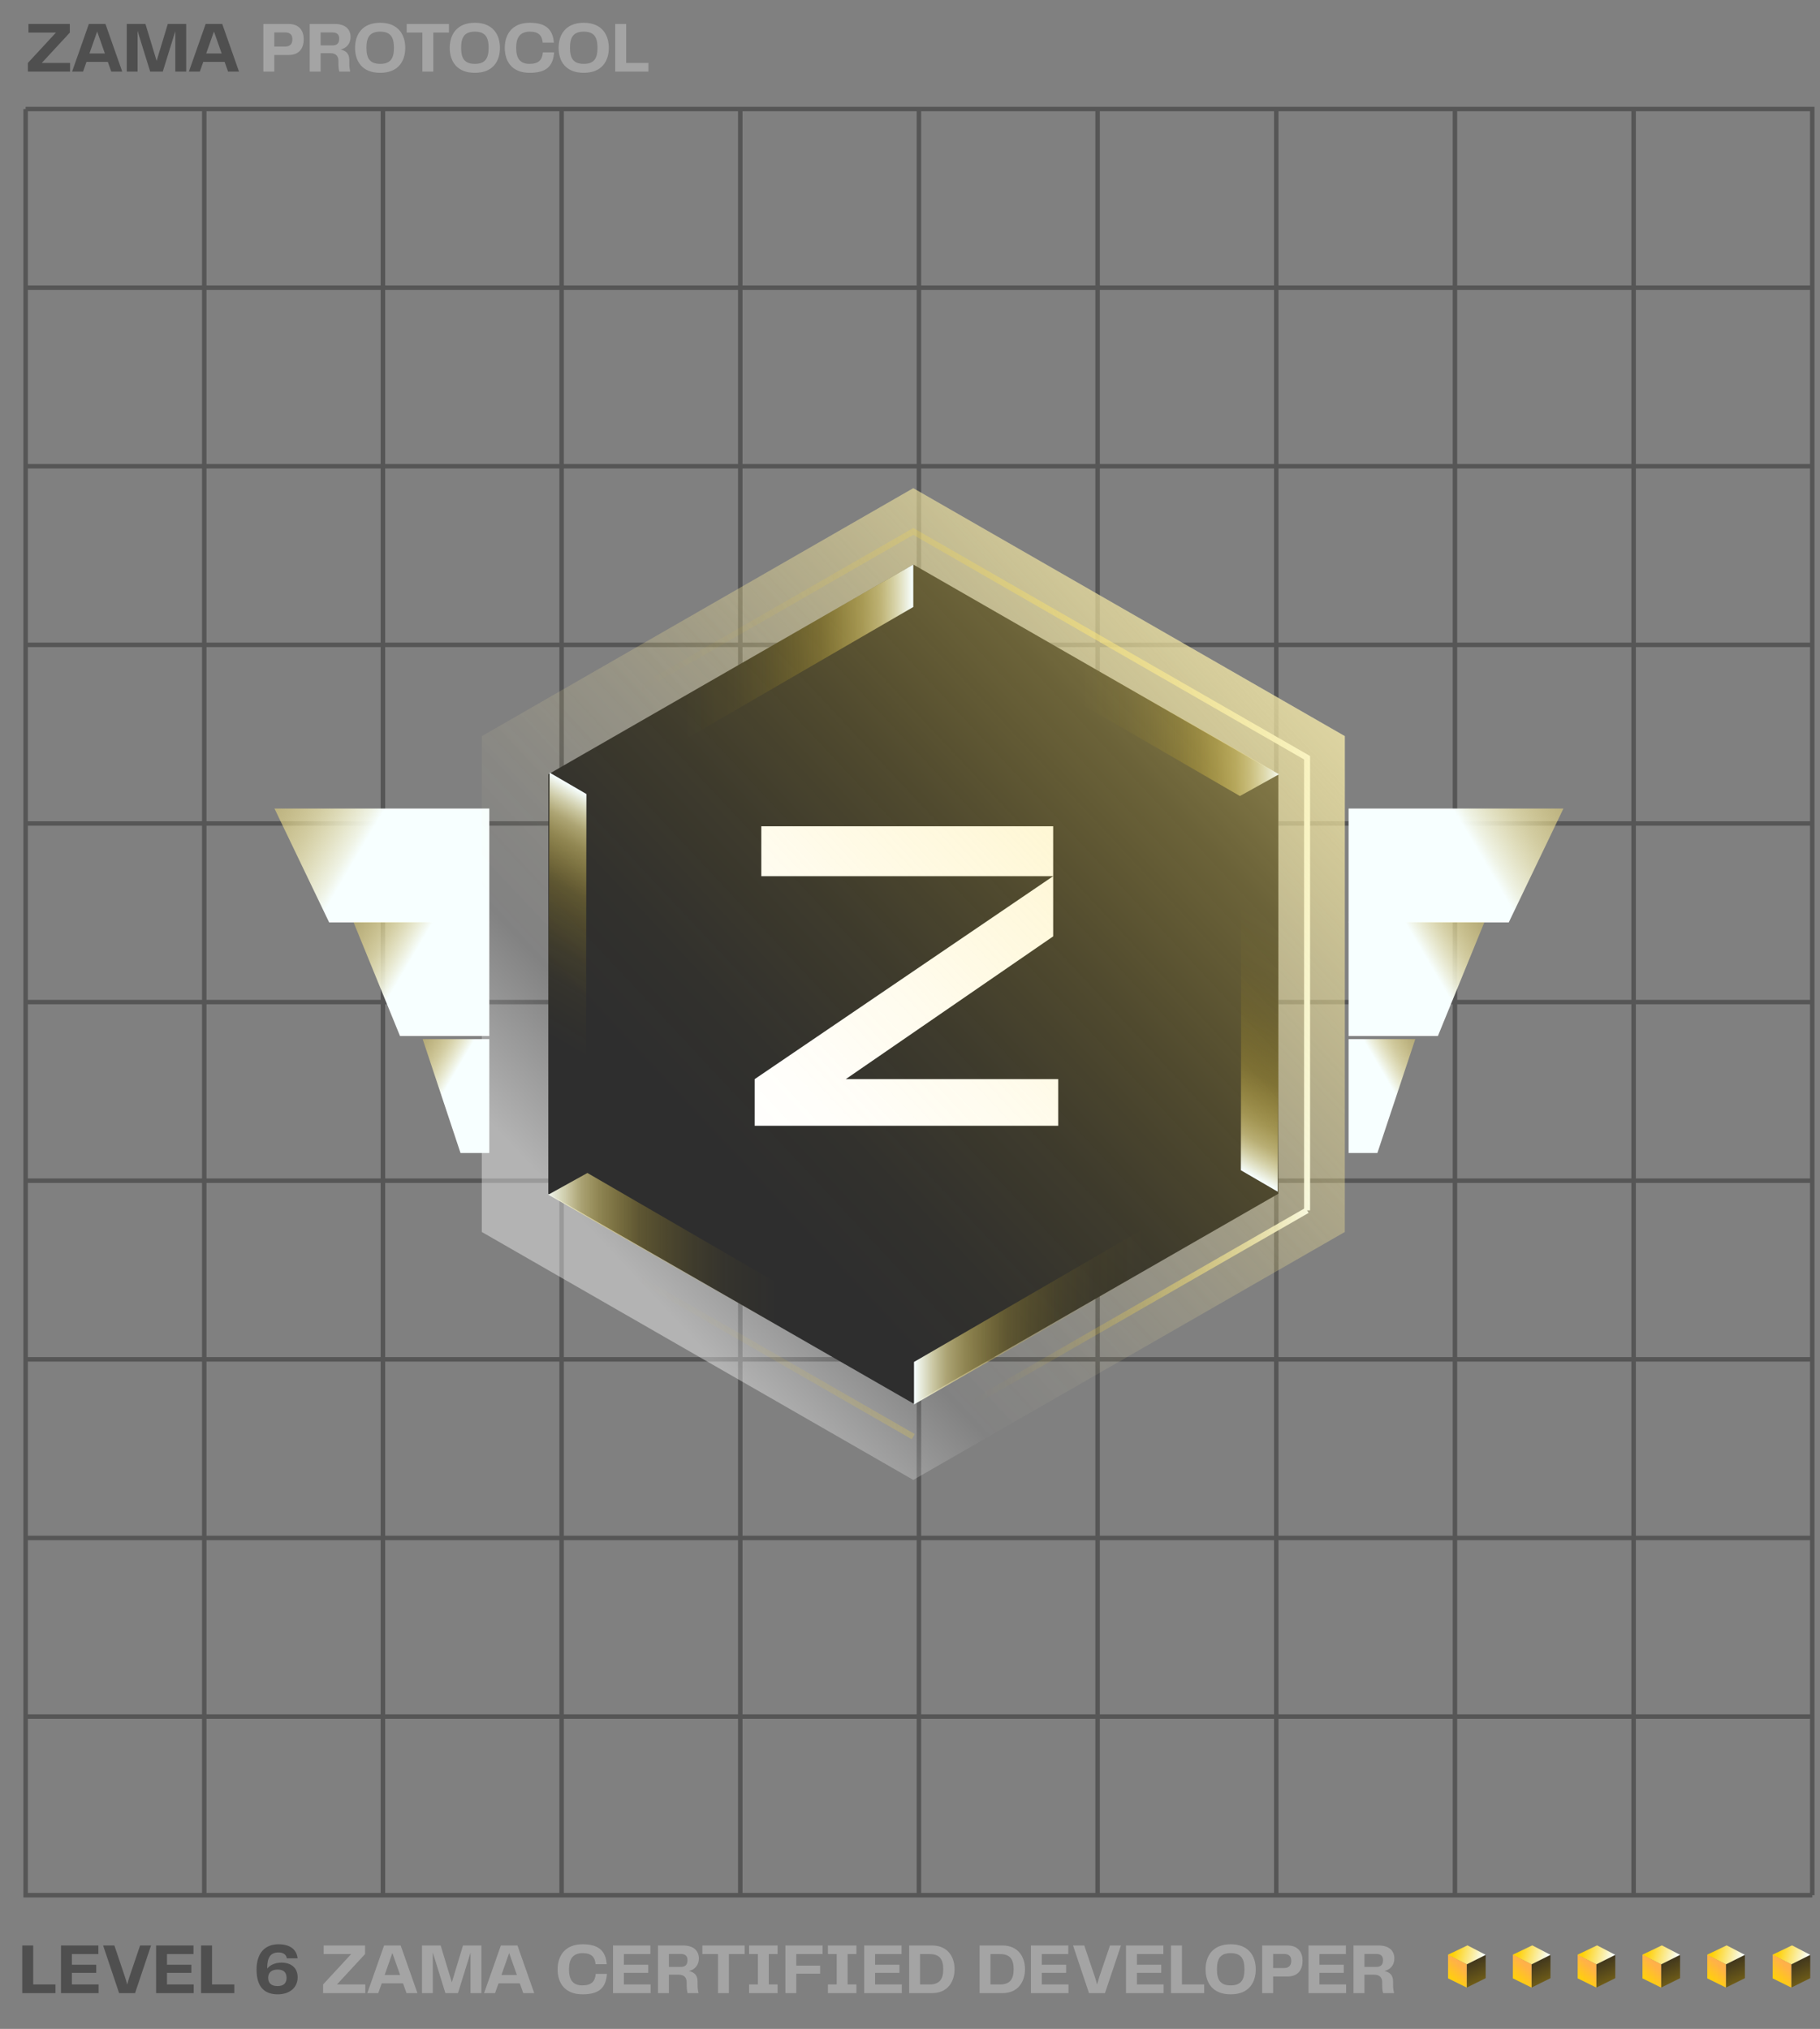 <svg width="305" height="340" viewBox="0 0 305 340" fill="none" xmlns="http://www.w3.org/2000/svg">
<rect x="0" y="0" width="305" height="340" fill="#808080" stroke="none"/>
<path d="M303.705 317.59H4.296V18.269" stroke="#565656" stroke-width="0.75" stroke-miterlimit="10"/>
<path d="M4.296 287.659H303.705" stroke="#565656" stroke-width="0.75" stroke-miterlimit="10"/>
<path d="M4.296 257.728H303.705" stroke="#565656" stroke-width="0.75" stroke-miterlimit="10"/>
<path d="M4.296 227.796H303.705" stroke="#565656" stroke-width="0.75" stroke-miterlimit="10"/>
<path d="M4.296 197.857H303.705" stroke="#565656" stroke-width="0.75" stroke-miterlimit="10"/>
<path d="M4.296 167.926H303.705" stroke="#565656" stroke-width="0.75" stroke-miterlimit="10"/>
<path d="M4.296 137.994H303.705" stroke="#565656" stroke-width="0.75" stroke-miterlimit="10"/>
<path d="M4.296 108.062H303.705" stroke="#565656" stroke-width="0.75" stroke-miterlimit="10"/>
<path d="M4.296 78.132H303.705" stroke="#565656" stroke-width="0.75" stroke-miterlimit="10"/>
<path d="M4.296 48.2H303.705" stroke="#565656" stroke-width="0.75" stroke-miterlimit="10"/>
<path d="M4.296 18.269H303.705V317.59" stroke="#565656" stroke-width="0.75" stroke-miterlimit="10"/>
<path d="M273.763 18.269V317.59" stroke="#565656" stroke-width="0.75" stroke-miterlimit="10"/>
<path d="M243.821 18.269V317.59" stroke="#565656" stroke-width="0.75" stroke-miterlimit="10"/>
<path d="M213.88 18.269V317.59" stroke="#565656" stroke-width="0.75" stroke-miterlimit="10"/>
<path d="M183.938 18.269V317.59" stroke="#565656" stroke-width="0.75" stroke-miterlimit="10"/>
<path d="M153.996 18.269V317.59" stroke="#565656" stroke-width="0.75" stroke-miterlimit="10"/>
<path d="M124.055 18.269V317.59" stroke="#565656" stroke-width="0.75" stroke-miterlimit="10"/>
<path d="M94.113 18.269V317.59" stroke="#565656" stroke-width="0.75" stroke-miterlimit="10"/>
<path d="M64.172 18.269V317.59" stroke="#565656" stroke-width="0.75" stroke-miterlimit="10"/>
<path d="M34.23 18.269V317.59" stroke="#565656" stroke-width="0.75" stroke-miterlimit="10"/>
<path d="M56.473 332.548H61.213V334H54.145V332.548L58.849 327.46H54.241V326.02H61.177V327.46L56.473 332.548ZM68.119 334L67.543 332.368H63.967L63.391 334H61.555L64.363 326.02H67.147L69.955 334H68.119ZM64.459 330.964H67.051L65.755 327.28L64.459 330.964ZM80.675 326.02V334H78.852V327.22L76.751 334H74.639L72.528 327.184V334H70.716V326.02H73.847L75.719 332.2L77.591 326.02H80.675ZM87.69 334L87.114 332.368H83.538L82.962 334H81.126L83.934 326.02H86.718L89.526 334H87.69ZM84.03 330.964H86.622L85.326 327.28L84.03 330.964ZM97.622 334.204C94.622 334.204 93.446 332.26 93.446 330.016C93.446 327.808 94.634 325.816 97.634 325.816C100.382 325.816 101.498 326.968 101.678 329.152H99.806C99.698 327.976 99.134 327.304 97.658 327.304C96.05 327.304 95.354 328.228 95.354 330.016C95.354 331.78 96.002 332.704 97.598 332.704C99.134 332.704 99.734 332.02 99.83 330.772H101.714C101.546 333.076 100.442 334.204 97.622 334.204ZM104.555 332.548H109.031V334H102.731V326.02H108.995V327.46H104.555V329.248H108.635V330.604H104.555V332.548ZM116.902 332.056V332.596C116.902 333.256 116.974 333.616 117.058 334H115.234C115.138 333.712 115.078 333.28 115.078 332.62V332.2C115.078 331.3 114.538 330.916 113.746 330.916H112.102V334H110.266V326.02H114.478C116.242 326.02 117.118 326.908 117.118 328.204C117.118 329.332 116.398 330.088 115.45 330.292C116.266 330.496 116.902 330.904 116.902 332.056ZM114.07 329.608C114.898 329.608 115.21 329.212 115.21 328.468C115.21 327.796 114.862 327.436 114.07 327.436H112.102V329.608H114.07ZM124.781 326.02V327.46H122.153V334H120.329V327.46H117.701V326.02H124.781ZM130.312 327.46H128.836V332.548H130.312V334H125.536V332.548H127.012V327.46H125.536V326.02H130.312V327.46ZM137.846 327.46H133.442V329.392H137.438V330.748H133.442V334H131.618V326.02H137.846V327.46ZM143.519 327.46H142.043V332.548H143.519V334H138.743V332.548H140.219V327.46H138.743V326.02H143.519V327.46ZM146.649 332.548H151.125V334H144.825V326.02H151.089V327.46H146.649V329.248H150.729V330.604H146.649V332.548ZM156.2 326.02C158.792 326.02 159.968 327.892 159.968 329.992C159.968 332.104 158.792 334 156.2 334H152.36V326.02H156.2ZM155.792 332.548C157.424 332.548 158.072 331.684 158.072 329.992C158.072 328.288 157.412 327.46 155.792 327.46H154.184V332.548H155.792ZM168.001 326.02C170.593 326.02 171.769 327.892 171.769 329.992C171.769 332.104 170.593 334 168.001 334H164.161V326.02H168.001ZM167.593 332.548C169.225 332.548 169.873 331.684 169.873 329.992C169.873 328.288 169.213 327.46 167.593 327.46H165.985V332.548H167.593ZM174.586 332.548H179.062V334H172.762V326.02H179.026V327.46H174.586V329.248H178.666V330.604H174.586V332.548ZM186.014 326.02H187.85L185.174 334H182.498L179.822 326.02H181.706L183.47 331.252C183.614 331.696 183.746 332.128 183.854 332.572C183.974 332.128 184.094 331.696 184.238 331.252L186.014 326.02ZM190.524 332.548H195V334H188.7V326.02H194.964V327.46H190.524V329.248H194.604V330.604H190.524V332.548ZM198.071 332.548H201.803V334H196.235V326.02H198.071V332.548ZM206.244 334.204C203.184 334.204 202.032 332.224 202.032 330.016C202.032 327.844 203.184 325.816 206.244 325.816C209.304 325.816 210.444 327.856 210.444 330.016C210.444 332.212 209.304 334.204 206.244 334.204ZM203.94 330.016C203.94 331.756 204.492 332.704 206.244 332.704C207.996 332.704 208.548 331.756 208.548 330.016C208.548 328.252 207.996 327.304 206.244 327.304C204.492 327.304 203.94 328.252 203.94 330.016ZM215.752 326.02C217.564 326.02 218.284 327.184 218.284 328.576C218.284 330.052 217.564 331.216 215.752 331.216H213.352V334H211.516V326.02H215.752ZM215.176 329.8C216.064 329.8 216.388 329.284 216.388 328.588C216.388 327.916 216.076 327.436 215.188 327.436H213.352V329.8H215.176ZM221.11 332.548H225.586V334H219.286V326.02H225.55V327.46H221.11V329.248H225.19V330.604H221.11V332.548ZM233.457 332.056V332.596C233.457 333.256 233.529 333.616 233.613 334H231.789C231.693 333.712 231.633 333.28 231.633 332.62V332.2C231.633 331.3 231.093 330.916 230.301 330.916H228.657V334H226.821V326.02H231.033C232.797 326.02 233.673 326.908 233.673 328.204C233.673 329.332 232.953 330.088 232.005 330.292C232.821 330.496 233.457 330.904 233.457 332.056ZM230.625 329.608C231.453 329.608 231.765 329.212 231.765 328.468C231.765 327.796 231.417 327.436 230.625 327.436H228.657V329.608H230.625Z" fill="#A4A4A4"/>
<path d="M5.567 332.548H9.299V334H3.731V326.02H5.567V332.548ZM12.047 332.548H16.523V334H10.223V326.02H16.487V327.46H12.047V329.248H16.127V330.604H12.047V332.548ZM23.475 326.02H25.311L22.635 334H19.959L17.283 326.02H19.167L20.931 331.252C21.075 331.696 21.207 332.128 21.315 332.572C21.435 332.128 21.555 331.696 21.699 331.252L23.475 326.02ZM27.985 332.548H32.461V334H26.161V326.02H32.425V327.46H27.985V329.248H32.065V330.604H27.985V332.548ZM35.532 332.548H39.264V334H33.696V326.02H35.532V332.548ZM47.207 328.888C48.587 328.888 49.883 329.62 49.883 331.348C49.883 333.04 48.575 334.204 46.547 334.204C44.507 334.204 42.995 333.16 42.995 330.076C42.995 327.112 44.555 325.816 46.667 325.816C48.683 325.816 49.715 326.74 49.871 328.168H48.071C47.963 327.616 47.579 327.184 46.667 327.184C45.335 327.184 44.783 328.048 44.783 329.728V329.884C45.287 329.248 46.187 328.888 47.207 328.888ZM46.487 332.824C47.603 332.824 48.023 332.26 48.023 331.444C48.023 330.568 47.555 330.052 46.535 330.052C45.467 330.052 44.939 330.592 44.939 331.444C44.939 332.212 45.371 332.824 46.487 332.824Z" fill="#4F4F4F"/>
<path d="M7 10.548H11.74V12H4.672V10.548L9.376 5.46H4.768V4.02H11.704V5.46L7 10.548ZM18.647 12L18.071 10.368H14.495L13.919 12H12.083L14.891 4.02H17.675L20.483 12H18.647ZM14.987 8.964H17.579L16.283 5.28L14.987 8.964ZM31.203 4.02V12H29.379V5.22L27.279 12H25.167L23.055 5.184V12H21.243V4.02H24.375L26.247 10.2L28.119 4.02H31.203ZM38.217 12L37.641 10.368H34.065L33.489 12H31.653L34.461 4.02H37.245L40.053 12H38.217ZM34.557 8.964H37.149L35.853 5.28L34.557 8.964Z" fill="#4F4F4F"/>
<path d="M48.366 4.02C50.178 4.02 50.898 5.184 50.898 6.576C50.898 8.052 50.178 9.216 48.366 9.216H45.966V12H44.13V4.02H48.366ZM47.79 7.8C48.678 7.8 49.002 7.284 49.002 6.588C49.002 5.916 48.69 5.436 47.802 5.436H45.966V7.8H47.79ZM58.535 10.056V10.596C58.535 11.256 58.607 11.616 58.691 12H56.867C56.771 11.712 56.711 11.28 56.711 10.62V10.2C56.711 9.3 56.171 8.916 55.379 8.916H53.735V12H51.899V4.02H56.111C57.875 4.02 58.751 4.908 58.751 6.204C58.751 7.332 58.031 8.088 57.083 8.292C57.899 8.496 58.535 8.904 58.535 10.056ZM55.703 7.608C56.531 7.608 56.843 7.212 56.843 6.468C56.843 5.796 56.495 5.436 55.703 5.436H53.735V7.608H55.703ZM63.713 12.204C60.653 12.204 59.501 10.224 59.501 8.016C59.501 5.844 60.653 3.816 63.713 3.816C66.773 3.816 67.913 5.856 67.913 8.016C67.913 10.212 66.773 12.204 63.713 12.204ZM61.409 8.016C61.409 9.756 61.961 10.704 63.713 10.704C65.465 10.704 66.017 9.756 66.017 8.016C66.017 6.252 65.465 5.304 63.713 5.304C61.961 5.304 61.409 6.252 61.409 8.016ZM75.238 4.02V5.46H72.61V12H70.786V5.46H68.158V4.02H75.238ZM79.58 12.204C76.52 12.204 75.368 10.224 75.368 8.016C75.368 5.844 76.52 3.816 79.58 3.816C82.64 3.816 83.78 5.856 83.78 8.016C83.78 10.212 82.64 12.204 79.58 12.204ZM77.276 8.016C77.276 9.756 77.828 10.704 79.58 10.704C81.332 10.704 81.884 9.756 81.884 8.016C81.884 6.252 81.332 5.304 79.58 5.304C77.828 5.304 77.276 6.252 77.276 8.016ZM88.767 12.204C85.767 12.204 84.591 10.26 84.591 8.016C84.591 5.808 85.779 3.816 88.779 3.816C91.527 3.816 92.643 4.968 92.823 7.152H90.951C90.843 5.976 90.279 5.304 88.803 5.304C87.195 5.304 86.499 6.228 86.499 8.016C86.499 9.78 87.147 10.704 88.743 10.704C90.279 10.704 90.879 10.02 90.975 8.772H92.859C92.691 11.076 91.587 12.204 88.767 12.204ZM97.826 12.204C94.766 12.204 93.614 10.224 93.614 8.016C93.614 5.844 94.766 3.816 97.826 3.816C100.886 3.816 102.026 5.856 102.026 8.016C102.026 10.212 100.886 12.204 97.826 12.204ZM95.522 8.016C95.522 9.756 96.074 10.704 97.826 10.704C99.578 10.704 100.13 9.756 100.13 8.016C100.13 6.252 99.578 5.304 97.826 5.304C96.074 5.304 95.522 6.252 95.522 8.016ZM104.934 10.548H108.666V12H103.098V4.02H104.934V10.548Z" fill="#A4A4A4"/>
<path d="M245.798 329.174V333.073L248.973 331.498V327.584L245.798 329.174Z" fill="url(#paint0_linear_691_292)"/>
<path d="M248.973 327.585L245.922 326L242.607 327.585L245.798 329.174L248.973 327.585Z" fill="url(#paint1_linear_691_292)"/>
<path d="M242.672 331.528V327.584L245.797 329.174V333.073L242.672 331.528Z" fill="url(#paint2_linear_691_292)"/>
<path d="M256.656 329.174V333.073L259.831 331.498V327.584L256.656 329.174Z" fill="url(#paint3_linear_691_292)"/>
<path d="M259.832 327.585L256.781 326L253.467 327.585L256.657 329.174L259.832 327.585Z" fill="url(#paint4_linear_691_292)"/>
<path d="M253.531 331.528V327.584L256.657 329.174V333.073L253.531 331.528Z" fill="url(#paint5_linear_691_292)"/>
<path d="M267.516 329.174V333.073L270.691 331.498V327.584L267.516 329.174Z" fill="url(#paint6_linear_691_292)"/>
<path d="M270.691 327.585L267.64 326L264.325 327.585L267.515 329.174L270.691 327.585Z" fill="url(#paint7_linear_691_292)"/>
<path d="M264.391 331.528V327.584L267.516 329.174V333.073L264.391 331.528Z" fill="url(#paint8_linear_691_292)"/>
<path d="M278.375 329.174V333.073L281.55 331.498V327.584L278.375 329.174Z" fill="url(#paint9_linear_691_292)"/>
<path d="M281.55 327.585L278.499 326L275.185 327.585L278.375 329.174L281.55 327.585Z" fill="url(#paint10_linear_691_292)"/>
<path d="M275.25 331.528V327.584L278.376 329.174V333.073L275.25 331.528Z" fill="url(#paint11_linear_691_292)"/>
<path d="M289.234 329.174V333.073L292.41 331.498V327.584L289.234 329.174Z" fill="url(#paint12_linear_691_292)"/>
<path d="M292.409 327.585L289.358 326L286.044 327.585L289.234 329.174L292.409 327.585Z" fill="url(#paint13_linear_691_292)"/>
<path d="M286.108 331.528V327.584L289.234 329.174V333.073L286.108 331.528Z" fill="url(#paint14_linear_691_292)"/>
<path d="M300.19 329.174V333.073L303.366 331.498V327.584L300.19 329.174Z" fill="url(#paint15_linear_691_292)"/>
<path d="M303.365 327.585L300.314 326L297 327.585L300.19 329.174L303.365 327.585Z" fill="url(#paint16_linear_691_292)"/>
<path d="M297.064 331.528V327.584L300.19 329.174V333.073L297.064 331.528Z" fill="url(#paint17_linear_691_292)"/>
<g clip-path="url(#clip0_691_292)">
<path d="M225.364 123.356L153.049 81.808L80.743 123.356V206.452L153.049 248L225.364 206.452V123.356Z" fill="url(#paint18_linear_691_292)"/>
<path d="M219.045 202.827V126.98L153.049 89.057L87.053 126.98V202.827L153.049 240.75" stroke="url(#paint19_linear_691_292)" stroke-miterlimit="10"/>
<path d="M153.049 240.751L219.045 202.827" stroke="url(#paint20_linear_691_292)" stroke-miterlimit="10"/>
<path d="M214.226 129.755L153.057 94.606L91.889 129.755V200.044L153.057 235.193L214.226 200.044V129.755Z" fill="#2E2E2E"/>
<path d="M222.139 231.576C237.266 231.576 249.54 219.371 249.54 204.311C249.54 189.25 237.274 177.045 222.139 177.045C207.004 177.045 194.738 189.25 194.738 204.311C194.738 219.371 207.004 231.576 222.139 231.576Z" fill="url(#paint21_radial_691_292)"/>
<path d="M176.493 138.464H127.582V146.828H176.493V138.464Z" fill="white"/>
<path d="M141.734 180.838L176.493 156.916V146.828L126.47 180.838V188.649H177.339V180.838H141.734Z" fill="white"/>
<path d="M72.184 135.497H46L55.163 154.583H82V135.497H68.251" fill="url(#paint22_linear_691_292)"/>
<path d="M75.795 154.535H59.241L67.034 173.613H82V154.535H73.312" fill="url(#paint23_linear_691_292)"/>
<path d="M78.954 174.134H70.83L77.173 193.212H82V174.134H77.737" fill="url(#paint24_linear_691_292)"/>
<path d="M235.824 135.497H262L252.837 154.583H226V135.497H239.749" fill="url(#paint25_linear_691_292)"/>
<path d="M232.214 154.535H248.759L240.966 173.613H226V154.535H234.696" fill="url(#paint26_linear_691_292)"/>
<path d="M229.046 174.134H237.178L230.827 193.212H226V174.134H230.271" fill="url(#paint27_linear_691_292)"/>
<path d="M225.364 123.356L153.049 81.808L80.743 123.356V206.452L153.049 248L225.364 206.452V123.356Z" fill="url(#paint28_linear_691_292)"/>
<path d="M153.049 94.606V101.72L98.441 133.396L91.889 129.755L153.049 94.606Z" fill="url(#paint29_linear_691_292)"/>
<path d="M92.107 129.475L98.272 133.059L98.183 195.955L91.72 199.756L92.107 129.475Z" fill="url(#paint30_linear_691_292)"/>
<path d="M214.121 199.699L207.947 196.107L208.044 133.211L214.507 129.418L214.121 199.699Z" fill="url(#paint31_linear_691_292)"/>
<path d="M153.17 94.606V101.72L207.786 133.396L214.339 129.755L153.17 94.606Z" fill="url(#paint32_linear_691_292)"/>
<path d="M153.17 235.346V228.233L207.786 196.564L214.339 200.197L153.17 235.346Z" fill="url(#paint33_linear_691_292)"/>
<path d="M153.049 235.346V228.233L98.441 196.564L91.889 200.197L153.049 235.346Z" fill="url(#paint34_linear_691_292)"/>
</g>
<defs>
<linearGradient id="paint0_linear_691_292" x1="252.909" y1="342.799" x2="245.683" y2="326.464" gradientUnits="userSpaceOnUse">
<stop stop-color="#FFD109"/>
<stop offset="1" stop-color="#231F20"/>
</linearGradient>
<linearGradient id="paint1_linear_691_292" x1="243.641" y1="327.023" x2="248.635" y2="328.291" gradientUnits="userSpaceOnUse">
<stop stop-color="#FFD109"/>
<stop offset="1" stop-color="#F7FFFF"/>
</linearGradient>
<linearGradient id="paint2_linear_691_292" x1="242.985" y1="331.742" x2="244.932" y2="329.54" gradientUnits="userSpaceOnUse">
<stop stop-color="#FFD109"/>
<stop offset="1" stop-color="#FFB148"/>
</linearGradient>
<linearGradient id="paint3_linear_691_292" x1="263.767" y1="342.799" x2="256.541" y2="326.464" gradientUnits="userSpaceOnUse">
<stop stop-color="#FFD109"/>
<stop offset="1" stop-color="#231F20"/>
</linearGradient>
<linearGradient id="paint4_linear_691_292" x1="254.5" y1="327.023" x2="259.494" y2="328.291" gradientUnits="userSpaceOnUse">
<stop stop-color="#FFD109"/>
<stop offset="1" stop-color="#F7FFFF"/>
</linearGradient>
<linearGradient id="paint5_linear_691_292" x1="253.844" y1="331.742" x2="255.791" y2="329.54" gradientUnits="userSpaceOnUse">
<stop stop-color="#FFD109"/>
<stop offset="1" stop-color="#FFB148"/>
</linearGradient>
<linearGradient id="paint6_linear_691_292" x1="274.626" y1="342.799" x2="267.401" y2="326.464" gradientUnits="userSpaceOnUse">
<stop stop-color="#FFD109"/>
<stop offset="1" stop-color="#231F20"/>
</linearGradient>
<linearGradient id="paint7_linear_691_292" x1="265.359" y1="327.023" x2="270.352" y2="328.291" gradientUnits="userSpaceOnUse">
<stop stop-color="#FFD109"/>
<stop offset="1" stop-color="#F7FFFF"/>
</linearGradient>
<linearGradient id="paint8_linear_691_292" x1="264.704" y1="331.742" x2="266.651" y2="329.54" gradientUnits="userSpaceOnUse">
<stop stop-color="#FFD109"/>
<stop offset="1" stop-color="#FFB148"/>
</linearGradient>
<linearGradient id="paint9_linear_691_292" x1="285.486" y1="342.799" x2="278.26" y2="326.464" gradientUnits="userSpaceOnUse">
<stop stop-color="#FFD109"/>
<stop offset="1" stop-color="#231F20"/>
</linearGradient>
<linearGradient id="paint10_linear_691_292" x1="276.218" y1="327.023" x2="281.212" y2="328.291" gradientUnits="userSpaceOnUse">
<stop stop-color="#FFD109"/>
<stop offset="1" stop-color="#F7FFFF"/>
</linearGradient>
<linearGradient id="paint11_linear_691_292" x1="275.563" y1="331.742" x2="277.51" y2="329.54" gradientUnits="userSpaceOnUse">
<stop stop-color="#FFD109"/>
<stop offset="1" stop-color="#FFB148"/>
</linearGradient>
<linearGradient id="paint12_linear_691_292" x1="296.345" y1="342.799" x2="289.119" y2="326.464" gradientUnits="userSpaceOnUse">
<stop stop-color="#FFD109"/>
<stop offset="1" stop-color="#231F20"/>
</linearGradient>
<linearGradient id="paint13_linear_691_292" x1="287.078" y1="327.023" x2="292.071" y2="328.291" gradientUnits="userSpaceOnUse">
<stop stop-color="#FFD109"/>
<stop offset="1" stop-color="#F7FFFF"/>
</linearGradient>
<linearGradient id="paint14_linear_691_292" x1="286.421" y1="331.742" x2="288.369" y2="329.54" gradientUnits="userSpaceOnUse">
<stop stop-color="#FFD109"/>
<stop offset="1" stop-color="#FFB148"/>
</linearGradient>
<linearGradient id="paint15_linear_691_292" x1="307.301" y1="342.799" x2="300.075" y2="326.464" gradientUnits="userSpaceOnUse">
<stop stop-color="#FFD109"/>
<stop offset="1" stop-color="#231F20"/>
</linearGradient>
<linearGradient id="paint16_linear_691_292" x1="298.034" y1="327.023" x2="303.027" y2="328.291" gradientUnits="userSpaceOnUse">
<stop stop-color="#FFD109"/>
<stop offset="1" stop-color="#F7FFFF"/>
</linearGradient>
<linearGradient id="paint17_linear_691_292" x1="297.378" y1="331.742" x2="299.325" y2="329.54" gradientUnits="userSpaceOnUse">
<stop stop-color="#FFD109"/>
<stop offset="1" stop-color="#FFB148"/>
</linearGradient>
<linearGradient id="paint18_linear_691_292" x1="97.014" y1="216.869" x2="258.995" y2="65.178" gradientUnits="userSpaceOnUse">
<stop offset="0.04" stop-color="white" stop-opacity="0.4"/>
<stop offset="0.15" stop-color="#FEFFFF" stop-opacity="0.02"/>
<stop offset="0.27" stop-color="#FEFFFF" stop-opacity="0.07"/>
<stop offset="0.4" stop-color="#FDFFFF" stop-opacity="0.15"/>
<stop offset="0.52" stop-color="#FCFFFF" stop-opacity="0.27"/>
<stop offset="0.65" stop-color="#FBFFFF" stop-opacity="0.43"/>
<stop offset="0.78" stop-color="#FAFFFF" stop-opacity="0.61"/>
<stop offset="0.88" stop-color="#F8FFFF" stop-opacity="0.8"/>
<stop offset="0.91" stop-color="#F8FFFF" stop-opacity="0.83"/>
<stop offset="1" stop-color="#F7FFFF"/>
</linearGradient>
<linearGradient id="paint19_linear_691_292" x1="86.658" y1="164.847" x2="219.448" y2="164.847" gradientUnits="userSpaceOnUse">
<stop offset="0.15" stop-color="#FFD109" stop-opacity="0"/>
<stop offset="0.23" stop-color="#FED10D" stop-opacity="0.02"/>
<stop offset="0.34" stop-color="#FED41B" stop-opacity="0.08"/>
<stop offset="0.45" stop-color="#FDD833" stop-opacity="0.17"/>
<stop offset="0.58" stop-color="#FCDF53" stop-opacity="0.3"/>
<stop offset="0.7" stop-color="#FBE67D" stop-opacity="0.48"/>
<stop offset="0.83" stop-color="#F9F0B1" stop-opacity="0.68"/>
<stop offset="0.96" stop-color="#F7FBEC" stop-opacity="0.93"/>
<stop offset="1" stop-color="#F7FFFF"/>
</linearGradient>
<linearGradient id="paint20_linear_691_292" x1="152.847" y1="221.785" x2="219.246" y2="221.785" gradientUnits="userSpaceOnUse">
<stop offset="0.15" stop-color="#FFD109" stop-opacity="0"/>
<stop offset="0.23" stop-color="#FED10D" stop-opacity="0.02"/>
<stop offset="0.34" stop-color="#FED41B" stop-opacity="0.08"/>
<stop offset="0.45" stop-color="#FDD833" stop-opacity="0.17"/>
<stop offset="0.58" stop-color="#FCDF53" stop-opacity="0.3"/>
<stop offset="0.7" stop-color="#FBE67D" stop-opacity="0.48"/>
<stop offset="0.83" stop-color="#F9F0B1" stop-opacity="0.68"/>
<stop offset="0.96" stop-color="#F7FBEC" stop-opacity="0.93"/>
<stop offset="1" stop-color="#F7FFFF"/>
</linearGradient>
<radialGradient id="paint21_radial_691_292" cx="0" cy="0" r="1" gradientUnits="userSpaceOnUse" gradientTransform="translate(229.777 184.921) scale(0.314 0.313)">
<stop stop-color="white" stop-opacity="0.96"/>
<stop offset="0.05" stop-color="white" stop-opacity="0.78"/>
<stop offset="0.09" stop-color="white" stop-opacity="0.61"/>
<stop offset="0.14" stop-color="white" stop-opacity="0.47"/>
<stop offset="0.2" stop-color="white" stop-opacity="0.34"/>
<stop offset="0.25" stop-color="white" stop-opacity="0.23"/>
<stop offset="0.32" stop-color="white" stop-opacity="0.15"/>
<stop offset="0.4" stop-color="white" stop-opacity="0.08"/>
<stop offset="0.49" stop-color="white" stop-opacity="0.03"/>
<stop offset="0.63" stop-color="white" stop-opacity="0"/>
<stop offset="1" stop-color="white" stop-opacity="0"/>
</radialGradient>
<linearGradient id="paint22_linear_691_292" x1="21.347" y1="117.558" x2="61.292" y2="141.026" gradientUnits="userSpaceOnUse">
<stop stop-color="#FFD109" stop-opacity="0"/>
<stop offset="0.1" stop-color="#FED10D" stop-opacity="0.02"/>
<stop offset="0.23" stop-color="#FED41B" stop-opacity="0.08"/>
<stop offset="0.36" stop-color="#FDD833" stop-opacity="0.17"/>
<stop offset="0.5" stop-color="#FCDF53" stop-opacity="0.3"/>
<stop offset="0.65" stop-color="#FBE67D" stop-opacity="0.48"/>
<stop offset="0.8" stop-color="#F9F0B1" stop-opacity="0.68"/>
<stop offset="0.96" stop-color="#F7FBEC" stop-opacity="0.93"/>
<stop offset="1" stop-color="#F7FFFF"/>
</linearGradient>
<linearGradient id="paint23_linear_691_292" x1="40.085" y1="144.046" x2="68.823" y2="160.93" gradientUnits="userSpaceOnUse">
<stop offset="0.15" stop-color="#FFD109" stop-opacity="0"/>
<stop offset="0.23" stop-color="#FED10D" stop-opacity="0.02"/>
<stop offset="0.34" stop-color="#FED41B" stop-opacity="0.08"/>
<stop offset="0.45" stop-color="#FDD833" stop-opacity="0.17"/>
<stop offset="0.58" stop-color="#FCDF53" stop-opacity="0.3"/>
<stop offset="0.7" stop-color="#FBE67D" stop-opacity="0.48"/>
<stop offset="0.83" stop-color="#F9F0B1" stop-opacity="0.68"/>
<stop offset="0.96" stop-color="#F7FBEC" stop-opacity="0.93"/>
<stop offset="1" stop-color="#F7FFFF"/>
</linearGradient>
<linearGradient id="paint24_linear_691_292" x1="56.445" y1="170.212" x2="75.384" y2="181.337" gradientUnits="userSpaceOnUse">
<stop offset="0.15" stop-color="#FFD109" stop-opacity="0"/>
<stop offset="0.23" stop-color="#FED10D" stop-opacity="0.02"/>
<stop offset="0.34" stop-color="#FED41B" stop-opacity="0.08"/>
<stop offset="0.45" stop-color="#FDD833" stop-opacity="0.17"/>
<stop offset="0.58" stop-color="#FCDF53" stop-opacity="0.3"/>
<stop offset="0.7" stop-color="#FBE67D" stop-opacity="0.48"/>
<stop offset="0.83" stop-color="#F9F0B1" stop-opacity="0.68"/>
<stop offset="0.96" stop-color="#F7FBEC" stop-opacity="0.93"/>
<stop offset="1" stop-color="#F7FFFF"/>
</linearGradient>
<linearGradient id="paint25_linear_691_292" x1="286.653" y1="117.558" x2="246.708" y2="141.026" gradientUnits="userSpaceOnUse">
<stop stop-color="#FFD109" stop-opacity="0"/>
<stop offset="0.1" stop-color="#FED10D" stop-opacity="0.02"/>
<stop offset="0.23" stop-color="#FED41B" stop-opacity="0.08"/>
<stop offset="0.36" stop-color="#FDD833" stop-opacity="0.17"/>
<stop offset="0.5" stop-color="#FCDF53" stop-opacity="0.3"/>
<stop offset="0.65" stop-color="#FBE67D" stop-opacity="0.48"/>
<stop offset="0.8" stop-color="#F9F0B1" stop-opacity="0.68"/>
<stop offset="0.96" stop-color="#F7FBEC" stop-opacity="0.93"/>
<stop offset="1" stop-color="#F7FFFF"/>
</linearGradient>
<linearGradient id="paint26_linear_691_292" x1="267.923" y1="144.046" x2="239.177" y2="160.93" gradientUnits="userSpaceOnUse">
<stop offset="0.15" stop-color="#FFD109" stop-opacity="0"/>
<stop offset="0.23" stop-color="#FED10D" stop-opacity="0.02"/>
<stop offset="0.34" stop-color="#FED41B" stop-opacity="0.08"/>
<stop offset="0.45" stop-color="#FDD833" stop-opacity="0.17"/>
<stop offset="0.58" stop-color="#FCDF53" stop-opacity="0.3"/>
<stop offset="0.7" stop-color="#FBE67D" stop-opacity="0.48"/>
<stop offset="0.83" stop-color="#F9F0B1" stop-opacity="0.68"/>
<stop offset="0.96" stop-color="#F7FBEC" stop-opacity="0.93"/>
<stop offset="1" stop-color="#F7FFFF"/>
</linearGradient>
<linearGradient id="paint27_linear_691_292" x1="251.555" y1="170.212" x2="232.616" y2="181.337" gradientUnits="userSpaceOnUse">
<stop offset="0.15" stop-color="#FFD109" stop-opacity="0"/>
<stop offset="0.23" stop-color="#FED10D" stop-opacity="0.02"/>
<stop offset="0.34" stop-color="#FED41B" stop-opacity="0.08"/>
<stop offset="0.45" stop-color="#FDD833" stop-opacity="0.17"/>
<stop offset="0.58" stop-color="#FCDF53" stop-opacity="0.3"/>
<stop offset="0.7" stop-color="#FBE67D" stop-opacity="0.48"/>
<stop offset="0.83" stop-color="#F9F0B1" stop-opacity="0.68"/>
<stop offset="0.96" stop-color="#F7FBEC" stop-opacity="0.93"/>
<stop offset="1" stop-color="#F7FFFF"/>
</linearGradient>
<linearGradient id="paint28_linear_691_292" x1="97.014" y1="216.869" x2="258.995" y2="65.178" gradientUnits="userSpaceOnUse">
<stop offset="0.15" stop-color="#FFD109" stop-opacity="0"/>
<stop offset="0.23" stop-color="#FED10D" stop-opacity="0.02"/>
<stop offset="0.34" stop-color="#FED41B" stop-opacity="0.08"/>
<stop offset="0.45" stop-color="#FDD833" stop-opacity="0.17"/>
<stop offset="0.58" stop-color="#FCDF53" stop-opacity="0.3"/>
<stop offset="0.7" stop-color="#FBE67D" stop-opacity="0.48"/>
<stop offset="0.83" stop-color="#F9F0B1" stop-opacity="0.68"/>
<stop offset="0.96" stop-color="#F7FBEC" stop-opacity="0.93"/>
<stop offset="1" stop-color="#F7FFFF"/>
</linearGradient>
<linearGradient id="paint29_linear_691_292" x1="91.889" y1="113.997" x2="153.049" y2="113.997" gradientUnits="userSpaceOnUse">
<stop stop-color="#FFD109" stop-opacity="0"/>
<stop offset="0.37" stop-color="#FED10A" stop-opacity="0"/>
<stop offset="0.51" stop-color="#FED211" stop-opacity="0.03"/>
<stop offset="0.6" stop-color="#FED41C" stop-opacity="0.08"/>
<stop offset="0.68" stop-color="#FDD72D" stop-opacity="0.15"/>
<stop offset="0.75" stop-color="#FDDB42" stop-opacity="0.23"/>
<stop offset="0.8" stop-color="#FCE05C" stop-opacity="0.34"/>
<stop offset="0.86" stop-color="#FBE67B" stop-opacity="0.47"/>
<stop offset="0.91" stop-color="#FAEDA0" stop-opacity="0.61"/>
<stop offset="0.95" stop-color="#F8F5C9" stop-opacity="0.78"/>
<stop offset="0.99" stop-color="#F7FDF6" stop-opacity="0.96"/>
<stop offset="1" stop-color="#F7FFFF"/>
</linearGradient>
<linearGradient id="paint30_linear_691_292" x1="78.05" y1="191.796" x2="108.702" y2="139.122" gradientUnits="userSpaceOnUse">
<stop stop-color="#FFD109" stop-opacity="0"/>
<stop offset="0.37" stop-color="#FED10A" stop-opacity="0"/>
<stop offset="0.51" stop-color="#FED211" stop-opacity="0.03"/>
<stop offset="0.6" stop-color="#FED41C" stop-opacity="0.08"/>
<stop offset="0.68" stop-color="#FDD72D" stop-opacity="0.15"/>
<stop offset="0.75" stop-color="#FDDB42" stop-opacity="0.23"/>
<stop offset="0.8" stop-color="#FCE05C" stop-opacity="0.34"/>
<stop offset="0.86" stop-color="#FBE67B" stop-opacity="0.47"/>
<stop offset="0.91" stop-color="#FAEDA0" stop-opacity="0.61"/>
<stop offset="0.95" stop-color="#F8F5C9" stop-opacity="0.78"/>
<stop offset="0.99" stop-color="#F7FDF6" stop-opacity="0.96"/>
<stop offset="1" stop-color="#F7FFFF"/>
</linearGradient>
<linearGradient id="paint31_linear_691_292" x1="228.173" y1="137.375" x2="197.52" y2="190.049" gradientUnits="userSpaceOnUse">
<stop stop-color="#FFD109" stop-opacity="0"/>
<stop offset="0.37" stop-color="#FED10A" stop-opacity="0"/>
<stop offset="0.51" stop-color="#FED211" stop-opacity="0.03"/>
<stop offset="0.6" stop-color="#FED41C" stop-opacity="0.08"/>
<stop offset="0.68" stop-color="#FDD72D" stop-opacity="0.15"/>
<stop offset="0.75" stop-color="#FDDB42" stop-opacity="0.23"/>
<stop offset="0.8" stop-color="#FCE05C" stop-opacity="0.34"/>
<stop offset="0.86" stop-color="#FBE67B" stop-opacity="0.47"/>
<stop offset="0.91" stop-color="#FAEDA0" stop-opacity="0.61"/>
<stop offset="0.95" stop-color="#F8F5C9" stop-opacity="0.78"/>
<stop offset="0.99" stop-color="#F7FDF6" stop-opacity="0.96"/>
<stop offset="1" stop-color="#F7FFFF"/>
</linearGradient>
<linearGradient id="paint32_linear_691_292" x1="214.339" y1="113.997" x2="153.17" y2="113.997" gradientUnits="userSpaceOnUse">
<stop stop-color="#F7FDF6" stop-opacity="0.96"/>
<stop offset="0.04" stop-color="#F8F5C9" stop-opacity="0.78"/>
<stop offset="0.08" stop-color="#FAEDA0" stop-opacity="0.61"/>
<stop offset="0.12" stop-color="#FBE67B" stop-opacity="0.47"/>
<stop offset="0.17" stop-color="#FCE05C" stop-opacity="0.34"/>
<stop offset="0.22" stop-color="#FDDB42" stop-opacity="0.23"/>
<stop offset="0.27" stop-color="#FDD72D" stop-opacity="0.15"/>
<stop offset="0.34" stop-color="#FED41C" stop-opacity="0.08"/>
<stop offset="0.42" stop-color="#FED211" stop-opacity="0.03"/>
<stop offset="0.54" stop-color="#FED10A" stop-opacity="0"/>
<stop offset="0.85" stop-color="#FFD109" stop-opacity="0"/>
</linearGradient>
<linearGradient id="paint33_linear_691_292" x1="214.339" y1="215.947" x2="153.178" y2="215.947" gradientUnits="userSpaceOnUse">
<stop stop-color="#FFD109" stop-opacity="0"/>
<stop offset="0.37" stop-color="#FED10A" stop-opacity="0"/>
<stop offset="0.51" stop-color="#FED211" stop-opacity="0.03"/>
<stop offset="0.6" stop-color="#FED41C" stop-opacity="0.08"/>
<stop offset="0.68" stop-color="#FDD72D" stop-opacity="0.15"/>
<stop offset="0.75" stop-color="#FDDB42" stop-opacity="0.23"/>
<stop offset="0.8" stop-color="#FCE05C" stop-opacity="0.34"/>
<stop offset="0.86" stop-color="#FBE67B" stop-opacity="0.47"/>
<stop offset="0.91" stop-color="#FAEDA0" stop-opacity="0.61"/>
<stop offset="0.95" stop-color="#F8F5C9" stop-opacity="0.78"/>
<stop offset="0.99" stop-color="#F7FDF6" stop-opacity="0.96"/>
<stop offset="1" stop-color="#F7FFFF"/>
</linearGradient>
<linearGradient id="paint34_linear_691_292" x1="91.881" y1="215.947" x2="153.049" y2="215.947" gradientUnits="userSpaceOnUse">
<stop stop-color="#F7FDF6" stop-opacity="0.96"/>
<stop offset="0.05" stop-color="#F8F5C9" stop-opacity="0.78"/>
<stop offset="0.09" stop-color="#FAEDA0" stop-opacity="0.61"/>
<stop offset="0.14" stop-color="#FBE67B" stop-opacity="0.47"/>
<stop offset="0.2" stop-color="#FCE05C" stop-opacity="0.34"/>
<stop offset="0.25" stop-color="#FDDB42" stop-opacity="0.23"/>
<stop offset="0.32" stop-color="#FDD72D" stop-opacity="0.15"/>
<stop offset="0.4" stop-color="#FED41C" stop-opacity="0.08"/>
<stop offset="0.49" stop-color="#FED211" stop-opacity="0.03"/>
<stop offset="0.63" stop-color="#FED10A" stop-opacity="0"/>
<stop offset="1" stop-color="#FFD109" stop-opacity="0"/>
</linearGradient>
<clipPath id="clip0_691_292">
<rect width="216" height="176" fill="white" transform="translate(46 72)"/>
</clipPath>
</defs>
</svg>
